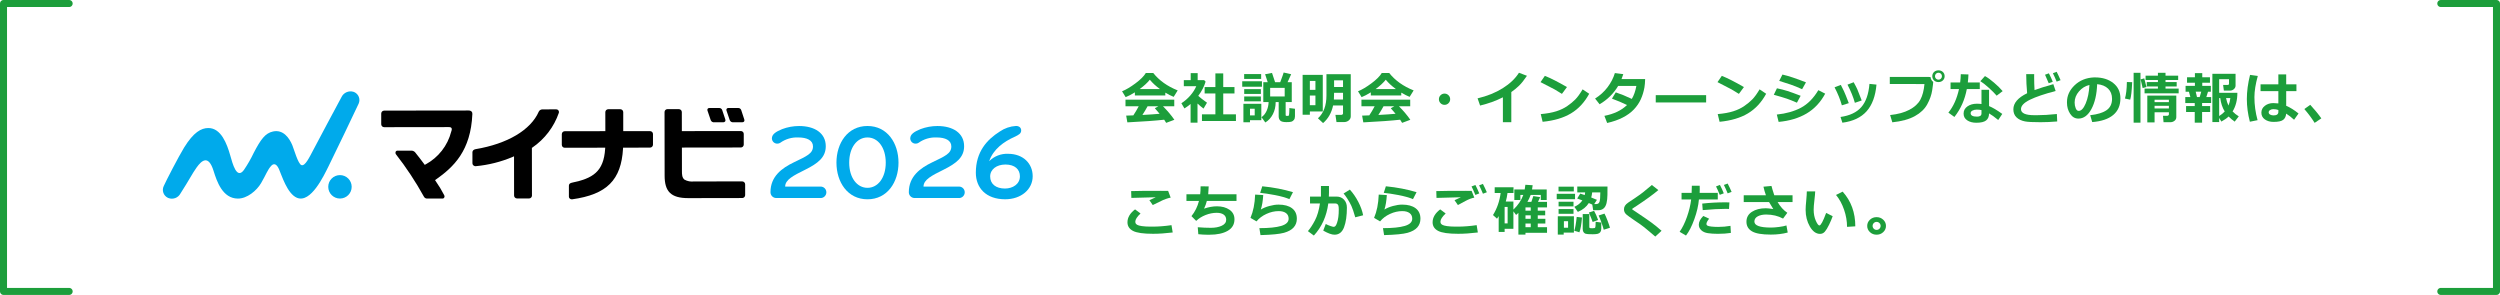 <?xml version="1.0" encoding="utf-8"?>
<!-- Generator: Adobe Illustrator 15.1.0, SVG Export Plug-In . SVG Version: 6.00 Build 0)  -->
<!DOCTYPE svg PUBLIC "-//W3C//DTD SVG 1.1//EN" "http://www.w3.org/Graphics/SVG/1.1/DTD/svg11.dtd">
<svg version="1.1" xmlns="http://www.w3.org/2000/svg" xmlns:xlink="http://www.w3.org/1999/xlink" x="0px" y="0px"
	 width="712.023px" height="84px" viewBox="0 0 712.023 84" enable-background="new 0 0 712.023 84" xml:space="preserve">
<g id="レイヤー_1">
	
		<path id="パス_353" fill="none" stroke="#1C9E3B" stroke-width="2" stroke-linecap="round" stroke-linejoin="round" stroke-miterlimit="10" d="
		M19.695,1H1v82h18.695"/>
	
		<path id="パス_354" fill="none" stroke="#1C9E3B" stroke-width="2" stroke-linecap="round" stroke-linejoin="round" stroke-miterlimit="10" d="
		M695.163,83h15.86V1h-15.86"/>
	<rect x="315.33" y="14.425" fill="none" width="386.738" height="65.86"/>
	<g>
		<path fill="#1C9E3B" d="M331.894,27.188h-8.672v-0.891c-0.964,0.604-1.839,1.06-2.625,1.367L319.574,26
			c1.12-0.448,2.395-1.203,3.824-2.266s2.41-2.044,2.941-2.945h2.117c1.692,2.13,4.013,3.784,6.961,4.961l-1.141,1.836
			c-0.74-0.292-1.534-0.692-2.383-1.203V27.188z M331.574,34.094c-2.474,0.276-5.972,0.528-10.492,0.758l-0.336-1.922l2.039-0.07
			c0.552-0.833,1.065-1.7,1.539-2.602h-3.773v-1.875h13.891v1.875h-3.219c1.328,1.344,2.411,2.63,3.25,3.859l-2.336,0.875
			C332.016,34.758,331.829,34.458,331.574,34.094z M324.582,25.375h5.797c-1.198-0.875-2.164-1.766-2.898-2.672
			C326.787,23.573,325.821,24.464,324.582,25.375z M325.363,32.742c2.057-0.109,3.692-0.221,4.906-0.336
			c-0.511-0.625-0.966-1.153-1.367-1.586l1.039-0.563h-3.094C326.389,31.107,325.894,31.935,325.363,32.742z"/>
		<path fill="#1C9E3B" d="M341.061,34.93h-1.969v-5.32c-0.547,0.464-1.133,0.888-1.758,1.273l-0.867-1.477
			c0.948-0.609,1.798-1.346,2.551-2.211c0.752-0.864,1.316-1.747,1.691-2.648h-3.547V22.82h1.961v-1.984h1.984v1.984h1.844
			l0.414,0.43c-0.38,1.344-1.078,2.695-2.094,4.055c0.484,0.453,1.315,1.102,2.492,1.945l-0.992,1.68
			c-0.63-0.489-1.201-0.971-1.711-1.445V34.93z M352.007,34.469h-9.68v-1.906h3.828v-5.938h-3.063v-1.836h3.063v-3.891h2.234v3.891
			h3.203v1.836h-3.203v5.938h3.617V34.469z"/>
		<path fill="#1C9E3B" d="M359.416,24.703h-5.617v-1.563h5.617V24.703z M359.236,34.242h-3.226v0.578h-1.875v-5.25h5.101V34.242z
			 M359.189,22.484h-4.843v-1.391h4.843V22.484z M359.111,26.758h-4.75v-1.367h4.75V26.758z M359.111,28.852h-4.75v-1.375h4.75
			V28.852z M357.353,32.867v-1.906h-1.343v1.906H357.353z M363.322,29.07c0,1.261-0.26,2.404-0.781,3.43
			c-0.521,1.026-1.242,1.82-2.164,2.383l-1.094-1.508c0.609-0.411,1.093-1.002,1.449-1.773c0.357-0.771,0.551-1.614,0.582-2.531
			h-1.516v-5.664h1.258c-0.286-0.958-0.533-1.713-0.742-2.266l1.969-0.367c0.292,0.818,0.584,1.695,0.875,2.633h1.461
			c0.573-1.505,0.901-2.422,0.984-2.75l2.133,0.484l-1.023,2.266h1.195v5.664h-1.742v3.648c0,0.193,0.092,0.289,0.273,0.289h0.414
			c0.073,0,0.139-0.03,0.195-0.09c0.058-0.06,0.102-0.286,0.133-0.68c0.031-0.393,0.047-0.762,0.047-1.105
			c0-0.12-0.002-0.239-0.008-0.359l1.602,0.203v2.148c0,0.427-0.102,0.77-0.305,1.027s-0.445,0.427-0.727,0.508
			c-0.281,0.081-0.758,0.121-1.43,0.121c-0.864,0-1.443-0.148-1.738-0.445c-0.294-0.297-0.441-0.695-0.441-1.195v-4.07H363.322z
			 M365.892,27.477v-2.453h-4.141v2.453H365.892z"/>
		<path fill="#1C9E3B" d="M376.74,31.75h-3.68v0.922h-2.063V21.328h5.742V31.75z M374.646,25.602v-2.547h-1.586v2.547H374.646z
			 M374.646,29.953v-2.75h-1.586v2.75H374.646z M384.709,33.125c0,0.469-0.19,0.861-0.57,1.176s-0.847,0.473-1.398,0.473h-2.094
			l-0.305-2.055h1.648c0.141,0,0.262-0.04,0.363-0.121c0.102-0.081,0.152-0.178,0.152-0.293v-2.258h-2.828
			c-0.448,2.089-1.398,3.758-2.852,5.008l-1.461-1.359c1.614-1.458,2.422-3.633,2.422-6.523v-6.047h6.922V33.125z M382.506,28.352
			v-1.914h-2.547c0,0.714-0.019,1.352-0.055,1.914H382.506z M382.506,24.773v-1.891h-2.547v1.891H382.506z"/>
		<path fill="#1C9E3B" d="M399.094,27.188h-8.672v-0.891c-0.964,0.604-1.839,1.06-2.625,1.367L386.774,26
			c1.12-0.448,2.395-1.203,3.824-2.266s2.41-2.044,2.941-2.945h2.117c1.692,2.13,4.013,3.784,6.961,4.961l-1.141,1.836
			c-0.739-0.292-1.534-0.692-2.383-1.203V27.188z M398.774,34.094c-2.474,0.276-5.972,0.528-10.492,0.758l-0.336-1.922l2.039-0.07
			c0.552-0.833,1.065-1.7,1.539-2.602h-3.773v-1.875h13.891v1.875h-3.219c1.328,1.344,2.411,2.63,3.25,3.859l-2.336,0.875
			C399.217,34.758,399.029,34.458,398.774,34.094z M391.782,25.375h5.797c-1.198-0.875-2.164-1.766-2.898-2.672
			C393.988,23.573,393.021,24.464,391.782,25.375z M392.563,32.742c2.058-0.109,3.692-0.221,4.906-0.336
			c-0.511-0.625-0.966-1.153-1.367-1.586l1.039-0.563h-3.094C393.59,31.107,393.094,31.935,392.563,32.742z"/>
		<path fill="#1C9E3B" d="M413.019,28.258c0,0.443-0.156,0.82-0.469,1.133s-0.69,0.469-1.133,0.469s-0.82-0.156-1.133-0.469
			s-0.469-0.69-0.469-1.133c0-0.442,0.156-0.82,0.469-1.133s0.69-0.469,1.133-0.469s0.82,0.156,1.133,0.469
			S413.019,27.815,413.019,28.258z"/>
		<path fill="#1C9E3B" d="M430.436,34.797h-2.398v-7.086c-1.942,0.995-4.106,1.779-6.492,2.352l-0.719-2.047
			c2.75-0.656,5.141-1.622,7.172-2.898c2.031-1.276,3.57-2.742,4.617-4.398l2.273,0.867c-0.802,1.203-1.547,2.138-2.234,2.805
			c-0.688,0.667-1.427,1.276-2.219,1.828V34.797z"/>
		<path fill="#1C9E3B" d="M446.283,24.797l-1.43,1.938c-0.771-0.495-1.454-0.911-2.051-1.25c-0.597-0.338-1.944-1.036-4.043-2.094
			l1.234-1.789C441.63,22.253,443.725,23.318,446.283,24.797z M452.619,26.703c-1.323,2.443-3.05,4.305-5.18,5.586
			s-4.825,2.081-8.086,2.398l-0.531-2.188c1.781-0.161,3.266-0.432,4.453-0.813c1.188-0.38,2.228-0.879,3.121-1.496
			s1.653-1.245,2.281-1.883c0.628-0.638,1.316-1.59,2.066-2.855L452.619,26.703z"/>
		<path fill="#1C9E3B" d="M468.552,22.516c-0.021,0.922-0.089,1.716-0.203,2.383c-0.219,1.224-0.565,2.354-1.039,3.391
			c-0.474,1.037-1.129,1.996-1.965,2.879s-1.895,1.652-3.176,2.309s-2.761,1.172-4.438,1.547l-0.781-2.031
			c2.734-0.531,4.88-1.56,6.438-3.086c-1.255-0.62-2.685-1.224-4.289-1.813l1.086-1.789c1.386,0.453,2.909,1.076,4.57,1.867
			c0.594-0.995,1.026-2.227,1.297-3.695h-5.188c-1.302,2.177-3.065,3.917-5.289,5.219l-1.281-1.633
			c1.406-0.87,2.593-1.945,3.559-3.227s1.657-2.622,2.074-4.023l2.398,0.305c-0.219,0.646-0.386,1.112-0.5,1.398H468.552z"/>
		<path fill="#1C9E3B" d="M485.923,29.18h-14.352v-2.078h14.352V29.18z"/>
		<path fill="#1C9E3B" d="M496.683,24.797l-1.43,1.938c-0.771-0.495-1.454-0.911-2.051-1.25c-0.597-0.338-1.944-1.036-4.043-2.094
			l1.234-1.789C492.03,22.253,494.126,23.318,496.683,24.797z M503.019,26.703c-1.323,2.443-3.05,4.305-5.18,5.586
			s-4.825,2.081-8.086,2.398l-0.531-2.188c1.781-0.161,3.266-0.432,4.453-0.813c1.188-0.38,2.228-0.879,3.121-1.496
			s1.653-1.245,2.281-1.883c0.628-0.638,1.316-1.59,2.066-2.855L503.019,26.703z"/>
		<path fill="#1C9E3B" d="M512.843,27.281l-1.063,1.969c-1.156-0.505-2.108-0.885-2.855-1.141c-0.747-0.255-1.991-0.627-3.73-1.117
			l0.891-1.844c1.089,0.224,2.079,0.478,2.973,0.762C509.951,26.194,511.213,26.651,512.843,27.281z M519.835,26.672
			c-1.323,2.464-3.09,4.349-5.301,5.656c-2.211,1.308-4.866,2.104-7.965,2.391l-0.516-2.094c2.667-0.276,4.96-0.924,6.879-1.945
			c1.919-1.021,3.569-2.688,4.949-5L519.835,26.672z M514.358,23.453l-1.102,1.953c-0.567-0.255-1.153-0.508-1.758-0.758
			s-1.097-0.435-1.477-0.555l-3.281-1.055l0.914-1.805C509.316,21.604,511.551,22.344,514.358,23.453z"/>
		<path fill="#1C9E3B" d="M526.549,29.375L524.58,30c-0.453-1.63-1.146-3.341-2.078-5.133l1.781-0.688
			c0.302,0.568,0.595,1.152,0.879,1.754S525.908,27.683,526.549,29.375z M534.439,24.094c-0.286,3.276-1.22,5.805-2.801,7.586
			s-3.884,2.87-6.91,3.266l-0.531-1.633c2.641-0.375,4.614-1.311,5.922-2.809c1.308-1.497,2.081-3.702,2.32-6.613L534.439,24.094z
			 M530.228,28.609l-1.945,0.672c-0.442-1.599-1.144-3.323-2.102-5.172l1.758-0.688c0.495,0.891,0.841,1.56,1.039,2.008
			C529.177,25.878,529.593,26.938,530.228,28.609z"/>
		<path fill="#1C9E3B" d="M550.599,23.328v0.016c0,0.302-0.099,1.101-0.297,2.395c-0.198,1.294-0.665,2.616-1.402,3.965
			c-0.737,1.349-1.914,2.472-3.531,3.367c-1.617,0.896-3.757,1.484-6.418,1.766l-0.625-2.07c2.188-0.224,4.016-0.723,5.484-1.496
			s2.511-1.731,3.125-2.875c0.614-1.143,1.005-2.629,1.172-4.457l-9.875-0.016v-2.016l11.586,0.016
			C549.907,22.547,550.167,23.016,550.599,23.328z M553.849,21.703c0,0.484-0.167,0.884-0.5,1.199
			c-0.333,0.315-0.753,0.473-1.258,0.473s-0.925-0.157-1.258-0.473c-0.333-0.315-0.5-0.715-0.5-1.199s0.167-0.884,0.5-1.199
			c0.333-0.315,0.753-0.473,1.258-0.473s0.925,0.158,1.258,0.473C553.682,20.819,553.849,21.219,553.849,21.703z M552.799,21
			c-0.19-0.192-0.426-0.289-0.707-0.289s-0.517,0.097-0.707,0.289c-0.19,0.193-0.285,0.427-0.285,0.703
			c0,0.276,0.095,0.511,0.285,0.703c0.19,0.193,0.426,0.289,0.707,0.289s0.517-0.096,0.707-0.289
			c0.19-0.192,0.285-0.427,0.285-0.703C553.084,21.427,552.989,21.193,552.799,21z"/>
		<path fill="#1C9E3B" d="M560.634,21.203c-0.036,0.833-0.097,1.597-0.18,2.289h3.406v1.867h-3.688
			c-0.567,3.037-1.747,5.688-3.539,7.953l-1.711-1.234c1.417-1.739,2.425-3.979,3.023-6.719h-2.406v-1.867h2.734
			c0.099-0.745,0.159-1.531,0.18-2.359L560.634,21.203z M570.266,32.445l-1.156,1.734c-1.042-0.864-1.911-1.492-2.609-1.883
			c0,0.901-0.281,1.57-0.844,2.008s-1.489,0.656-2.781,0.656c-1.042,0-1.906-0.229-2.594-0.688s-1.031-1.094-1.031-1.906
			c0-0.87,0.364-1.559,1.094-2.066s1.62-0.762,2.672-0.762c0.479,0,0.922,0.029,1.328,0.086V25.57h2.156v4.641
			C567.501,30.617,568.756,31.362,570.266,32.445z M564.344,31.352c-0.417-0.088-0.859-0.133-1.328-0.133
			c-0.479,0-0.892,0.09-1.238,0.27s-0.52,0.429-0.52,0.746c0,0.656,0.606,0.984,1.82,0.984c0.844,0,1.266-0.305,1.266-0.914V31.352z
			 M570.376,25.953l-1.711,1.297c-0.536-0.641-1.289-1.396-2.258-2.266c-0.969-0.87-1.763-1.492-2.383-1.867l1.313-1.453
			c0.729,0.396,1.59,1.02,2.582,1.871S569.73,25.193,570.376,25.953z"/>
		<path fill="#1C9E3B" d="M585.91,34.594c-1.646,0.141-3.229,0.211-4.75,0.211c-2.198,0-3.672-0.076-4.422-0.227
			c-1.031-0.203-1.841-0.592-2.43-1.168c-0.589-0.575-0.883-1.334-0.883-2.277c0-1.786,1.308-3.313,3.922-4.578
			c-0.167-1.797-0.255-3.609-0.266-5.438h2.273l-0.008,0.703v0.234c0,1.156,0.036,2.357,0.109,3.602
			c1.203-0.453,2.987-1.016,5.352-1.688l0.656,1.953c-3.188,0.828-5.629,1.658-7.324,2.488c-1.695,0.831-2.543,1.72-2.543,2.668
			c0,1.156,1.273,1.734,3.82,1.734h0.727c1.641,0,3.531-0.112,5.672-0.336L585.91,34.594z M584.644,23.281l-1.148,0.43
			c-0.214-0.552-0.565-1.362-1.055-2.43l1.102-0.398C583.954,21.675,584.321,22.474,584.644,23.281z M586.871,22.836l-1.117,0.414
			c-0.364-0.906-0.722-1.706-1.07-2.398l1.07-0.406C586.139,21.185,586.511,21.982,586.871,22.836z"/>
		<path fill="#1C9E3B" d="M595.882,34.766l-0.578-1.953c2.067-0.229,3.622-0.706,4.664-1.43c1.042-0.724,1.563-1.805,1.563-3.242
			c0-1.203-0.375-2.168-1.125-2.895s-1.789-1.152-3.117-1.277c-0.109,2.917-0.655,5.28-1.637,7.09
			c-0.981,1.81-2.218,2.715-3.707,2.715c-0.969,0-1.753-0.457-2.352-1.371s-0.898-1.959-0.898-3.137V29.07
			c0-1.802,0.726-3.397,2.176-4.785c1.45-1.388,3.28-2.134,5.488-2.238h0.32c2.109,0,3.843,0.535,5.199,1.605
			s2.035,2.525,2.035,4.363c0,2.016-0.684,3.594-2.051,4.734S598.502,34.563,595.882,34.766z M595.093,24.195
			c-1.172,0.276-2.168,0.891-2.988,1.844s-1.23,2.005-1.23,3.156c0,0.594,0.102,1.141,0.305,1.641s0.487,0.75,0.852,0.75
			c0.734,0,1.401-0.713,2-2.141C594.629,28.019,594.983,26.269,595.093,24.195z"/>
		<path fill="#1C9E3B" d="M607.267,23.406c-0.114,2.521-0.305,4.18-0.57,4.977l-1.492-0.32c0.339-1.151,0.521-2.719,0.547-4.703
			L607.267,23.406z M609.627,34.945h-1.953V20.734h1.953V34.945z M611.33,24.789l-1.086,0.297l-0.57-2.477l1.031-0.297
			L611.33,24.789z M620.502,26.578h-9.711v-1.344h3.805v-0.609h-3.18v-1.25h3.18v-0.586h-3.516v-1.234h3.516v-0.82h2.164v0.82h3.602
			v1.234h-3.602v0.586h3.18v1.25h-3.18v0.609h3.742V26.578z M617.72,31.969l-4.078,0.016v2.883h-2.07v-7.648h8.258v6.141
			c0,0.433-0.172,0.781-0.516,1.047s-0.727,0.398-1.148,0.398h-1.969l-0.156-1.828h1.211c0.114,0,0.222-0.04,0.32-0.121
			c0.099-0.081,0.148-0.173,0.148-0.277V31.969z M617.72,29.094v-0.695h-4.078v0.695H617.72z M613.642,30.883h4.078v-0.75h-4.078
			V30.883z"/>
		<path fill="#1C9E3B" d="M627.177,34.93h-2.094v-3.023h-2.469v-1.695h2.469v-0.867h-2.695v-1.695h1.453l-0.414-1.531h-0.953v-1.664
			h2.656V23.57h-2.242V22h2.242v-1.18h2.094V22h2.195v1.57h-2.195v0.883h2.445v1.664h-0.805l-0.484,1.531h1.375v1.695h-2.578v0.867
			h2.289v1.695h-2.289V34.93z M625.724,27.648h0.766l0.445-1.531h-1.578L625.724,27.648z M632.037,34.758h-1.93V21.023h6.602v3.359
			c0,0.396-0.163,0.733-0.488,1.012c-0.325,0.279-0.699,0.418-1.121,0.418h-1.719l-0.219-1.617h1.266
			c0.276,0,0.414-0.122,0.414-0.367v-1.281h-2.805v3.875h5.188c0,2.073-0.453,3.847-1.359,5.32c0.505,0.521,1.091,0.987,1.758,1.398
			l-1.164,1.5c-0.661-0.464-1.237-0.95-1.727-1.461c-0.521,0.5-1.211,0.981-2.07,1.445l-0.625-1.047V34.758z M632.037,27.938v5.109
			c0.63-0.396,1.159-0.828,1.586-1.297c-0.667-1.078-1.091-2.349-1.273-3.813H632.037z M634.693,30.07
			c0.271-0.656,0.448-1.367,0.531-2.133h-1.219C634.151,28.719,634.381,29.43,634.693,30.07z"/>
		<path fill="#1C9E3B" d="M643.04,21.633c-0.641,2.318-0.961,4.326-0.961,6.023c0,2.219,0.3,4.409,0.898,6.57l-2.195,0.445
			c-0.573-2.203-0.859-4.356-0.859-6.461c0-2.167,0.305-4.461,0.914-6.883L643.04,21.633z M654.641,32.32l-1.266,1.789
			c-0.771-0.713-1.523-1.297-2.258-1.75c-0.052,0.771-0.327,1.357-0.824,1.758s-1.421,0.602-2.77,0.602
			c-0.974,0-1.794-0.236-2.461-0.707s-1-1.11-1-1.918c0-0.807,0.336-1.465,1.008-1.973s1.466-0.762,2.383-0.762
			c0.406,0,0.888,0.031,1.445,0.094v-3.492h-5.07v-1.938h5.07v-2.836h2.234v2.836h2.914v1.938h-2.914v4.164
			C652.263,30.609,653.433,31.341,654.641,32.32z M648.899,31.875v-0.547c-0.411-0.161-0.894-0.242-1.445-0.242
			c-0.339,0-0.642,0.085-0.91,0.254c-0.269,0.169-0.402,0.39-0.402,0.66c0,0.271,0.138,0.483,0.414,0.637
			c0.276,0.154,0.599,0.23,0.969,0.23C648.441,32.867,648.899,32.537,648.899,31.875z"/>
		<path fill="#1C9E3B" d="M661.136,33.711l-1.906,1.281c-0.797-1.281-1.773-2.594-2.93-3.938l1.68-1.203
			C659.194,31.164,660.246,32.451,661.136,33.711z"/>
		<path fill="#1C9E3B" d="M333.996,66.211c-2.073,0.25-3.938,0.375-5.594,0.375c-2.766,0-4.672-0.276-5.719-0.828
			s-1.57-1.367-1.57-2.445c0-1.359,0.721-2.586,2.164-3.68l1.555,1.164c-0.99,0.943-1.484,1.717-1.484,2.32
			c0,0.183,0.031,0.346,0.094,0.488c0.063,0.144,0.215,0.288,0.457,0.434c0.242,0.146,0.684,0.266,1.324,0.359
			s1.453,0.144,2.438,0.148h0.57c1.724,0,3.531-0.141,5.422-0.422L333.996,66.211z M333.418,56.289
			c-0.339,0.058-0.715,0.155-1.129,0.293c-0.414,0.139-0.754,0.268-1.02,0.387c-0.266,0.12-1.25,0.597-2.953,1.43l-0.961-1.375
			c0.198-0.083,0.802-0.364,1.813-0.844c-1.542,0.016-3.857,0.078-6.945,0.188l-0.063-1.938c1.479-0.052,4.297-0.078,8.453-0.078
			c0.958,0,1.651,0.003,2.078,0.008L333.418,56.289z"/>
		<path fill="#1C9E3B" d="M352.166,57.227h-8.445c-0.141,0.636-0.404,1.367-0.789,2.195c1.287-0.442,2.505-0.664,3.656-0.664
			c1.443,0,2.637,0.327,3.582,0.98c0.945,0.654,1.418,1.562,1.418,2.723c0,1.443-0.642,2.535-1.926,3.277s-3.014,1.113-5.191,1.113
			h-0.672c-0.734,0-1.57-0.05-2.508-0.148l-0.164-1.984c1.323,0.109,2.565,0.164,3.727,0.164c1.229,0,2.266-0.196,3.109-0.59
			c0.844-0.393,1.266-0.959,1.266-1.699c0-0.641-0.24-1.131-0.719-1.473c-0.479-0.341-1.135-0.512-1.969-0.512
			c-1.057,0-2.113,0.207-3.168,0.621s-1.952,0.976-2.691,1.684l-1.344-1.359c1.016-1.266,1.729-2.708,2.141-4.328h-3.57V55.32h3.914
			c0.078-0.572,0.117-1.322,0.117-2.25l2.305,0.016c-0.016,0.506-0.06,1.25-0.133,2.234h8.055V57.227z"/>
		<path fill="#1C9E3B" d="M359.001,66.961l-0.32-1.984c2.719,0,4.788-0.209,6.207-0.629c1.419-0.419,2.129-1.105,2.129-2.059
			c0-0.697-0.253-1.232-0.758-1.605c-0.505-0.372-1.2-0.559-2.086-0.559c-1.172,0-2.339,0.269-3.5,0.805
			c-1.161,0.537-2.099,1.245-2.813,2.125l-1.711-1.008c0.786-1.828,1.229-4.036,1.328-6.625l2.305,0.133
			c-0.104,1.662-0.333,3.037-0.688,4.125c0.646-0.406,1.449-0.742,2.41-1.008s1.843-0.398,2.645-0.398
			c1.63,0,2.905,0.344,3.824,1.031s1.379,1.683,1.379,2.984c0,0.975-0.3,1.8-0.898,2.477c-0.599,0.678-1.521,1.19-2.766,1.539
			S362.215,66.872,359.001,66.961z M368.251,54.734l-1.023,1.984c-1.083-0.458-2.461-0.846-4.133-1.164
			c-1.672-0.317-3.067-0.525-4.188-0.625l0.602-1.875C362.707,53.373,365.621,53.933,368.251,54.734z"/>
		<path fill="#1C9E3B" d="M378.507,54.797c0,0.328-0.013,0.725-0.039,1.188h2.164c0.891,0,1.609,0.293,2.156,0.879
			s0.82,1.338,0.82,2.254c0,2.308-0.269,4.172-0.805,5.594s-1.445,2.133-2.727,2.133c-0.781,0-1.849-0.389-3.203-1.164l0.719-1.891
			c0.391,0.219,0.829,0.41,1.316,0.574s0.79,0.246,0.91,0.246c0.203,0,0.379-0.078,0.527-0.234s0.304-0.471,0.465-0.945
			c0.161-0.474,0.282-1.017,0.363-1.629c0.081-0.611,0.121-1.313,0.121-2.105c0-0.531-0.034-0.903-0.102-1.117
			c-0.067-0.213-0.18-0.373-0.336-0.48c-0.156-0.106-0.354-0.16-0.594-0.16h-1.953c-0.479,3.646-1.849,6.695-4.109,9.148
			l-1.695-1.258c0.688-0.797,1.359-1.825,2.016-3.086c0.656-1.26,1.128-2.861,1.414-4.805h-2.828v-1.953h3.109v-3.008h2.289V54.797z
			 M388.233,61.313l-2.242,0.578c-0.433-1.51-0.797-2.586-1.094-3.227s-0.668-1.31-1.113-2.008
			c-0.445-0.697-0.819-1.211-1.121-1.539L384.452,54c0.917,1.011,1.719,2.178,2.406,3.5
			C387.546,58.823,388.004,60.094,388.233,61.313z"/>
		<path fill="#1C9E3B" d="M394.201,66.961l-0.32-1.984c2.719,0,4.788-0.209,6.207-0.629c1.419-0.419,2.129-1.105,2.129-2.059
			c0-0.697-0.253-1.232-0.758-1.605c-0.505-0.372-1.2-0.559-2.086-0.559c-1.172,0-2.339,0.269-3.5,0.805
			c-1.161,0.537-2.099,1.245-2.813,2.125l-1.711-1.008c0.786-1.828,1.229-4.036,1.328-6.625l2.305,0.133
			c-0.104,1.662-0.333,3.037-0.688,4.125c0.646-0.406,1.449-0.742,2.41-1.008s1.843-0.398,2.645-0.398
			c1.63,0,2.905,0.344,3.824,1.031s1.379,1.683,1.379,2.984c0,0.975-0.3,1.8-0.898,2.477c-0.599,0.678-1.521,1.19-2.766,1.539
			S397.415,66.872,394.201,66.961z M403.451,54.734l-1.023,1.984c-1.083-0.458-2.461-0.846-4.133-1.164
			c-1.672-0.317-3.067-0.525-4.188-0.625l0.602-1.875C397.907,53.373,400.821,53.933,403.451,54.734z"/>
		<path fill="#1C9E3B" d="M420.902,66.211c-2.073,0.25-3.938,0.375-5.594,0.375c-2.766,0-4.672-0.276-5.719-0.828
			s-1.57-1.367-1.57-2.445c0-1.359,0.722-2.586,2.164-3.68l1.555,1.164c-0.989,0.943-1.484,1.717-1.484,2.32
			c0,0.183,0.031,0.346,0.094,0.488c0.063,0.144,0.215,0.288,0.457,0.434c0.242,0.146,0.684,0.266,1.324,0.359
			s1.453,0.144,2.438,0.148h0.57c1.729,0,3.539-0.141,5.43-0.422L420.902,66.211z M419.894,56.289
			c-0.37,0.063-0.769,0.176-1.195,0.34s-0.875,0.371-1.344,0.621l-2.133,1.148l-0.961-1.375c0.198-0.083,0.802-0.364,1.813-0.844
			c-1.542,0.016-3.856,0.078-6.945,0.188l-0.063-1.938c1.479-0.052,4.297-0.078,8.453-0.078c0.646,0,1.183,0.003,1.609,0.008
			L419.894,56.289z M421.308,55.086l-1.117,0.43c-0.396-0.984-0.758-1.789-1.086-2.414l1.102-0.414
			C420.618,53.479,420.985,54.279,421.308,55.086z M423.465,54.758l-1.109,0.414c-0.323-0.797-0.685-1.596-1.086-2.398l1.078-0.398
			C422.743,53.141,423.116,53.936,423.465,54.758z"/>
		<path fill="#1C9E3B" d="M431.033,65.156h-2.5v0.906h-1.695v-4.508c-0.156,0.266-0.315,0.511-0.477,0.734l-1.141-1.039
			c1.151-1.854,1.878-3.95,2.18-6.289h-1.695v-1.617h5.359v1.617h-1.711c-0.109,0.87-0.273,1.686-0.492,2.445h2.172v2.289
			c1.339-1.275,2.278-2.666,2.82-4.172h-0.836v1.438h-1.719v-2.992h2.953c0.083-0.422,0.146-0.869,0.188-1.344l2.078,0.133
			c-0.058,0.49-0.117,0.894-0.18,1.211h4.18v2.992h-1.68v-1.438h-2.891c-0.25,0.693-0.558,1.35-0.922,1.969h1.125
			c0.188-0.51,0.375-1.06,0.563-1.648l1.953,0.305l-0.633,1.344h2.578v1.578h-2.641V60h2.117v1.328h-2.117v0.992h2.164v1.344h-2.164
			v1.039h2.641v1.602h-6.141v0.516h-2.016v-6.203c-0.224,0.214-0.442,0.414-0.656,0.602l-0.766-1.039V65.156z M429.385,63.617V58.93
			h-0.852v4.688H429.385z M435.97,59.07h-1.5V60h1.5V59.07z M434.47,62.32h1.5v-0.992h-1.5V62.32z M434.47,64.703h1.5v-1.039h-1.5
			V64.703z"/>
		<path fill="#1C9E3B" d="M448.587,56.734h-5.219v-1.531h5.219V56.734z M448.266,66.242h-2.914v0.578h-1.68v-5.219h4.594V66.242z
			 M448.235,54.516h-4.352v-1.359h4.352V54.516z M448.149,58.789h-4.25v-1.328h4.25V58.789z M448.149,60.883h-4.25v-1.344h4.25
			V60.883z M446.602,64.867v-1.875h-1.188v1.875H446.602z M450.563,61.953c-0.141,1.875-0.386,3.279-0.734,4.211l-1.469-0.438
			c0.276-0.766,0.511-2.08,0.703-3.945L450.563,61.953z M452.509,57.828c-0.692,1.1-1.734,1.94-3.125,2.523l-0.992-1.453
			c0.942-0.4,1.706-1.008,2.289-1.82c-0.724-0.286-1.216-0.469-1.477-0.547l0.867-1.391c0.245,0.058,0.672,0.195,1.281,0.414
			c0.052-0.229,0.091-0.479,0.117-0.75h-2.242v-1.68h8.602c0,0.719-0.005,1.516-0.016,2.391s-0.097,1.652-0.258,2.332
			s-0.441,1.188-0.84,1.523s-0.902,0.504-1.512,0.504h-1.453l-0.25-1.609C453.24,58.141,452.91,57.995,452.509,57.828z
			 M456.055,65.172c0,0.37-0.083,0.674-0.25,0.91s-0.406,0.402-0.719,0.496s-0.797,0.141-1.453,0.141
			c-1.089,0-1.767-0.049-2.035-0.145c-0.269-0.097-0.473-0.26-0.613-0.488s-0.211-0.528-0.211-0.898v-4.227h1.875v3.68
			c0,0.151,0.047,0.25,0.141,0.297s0.328,0.07,0.703,0.07c0.286,0,0.505-0.018,0.656-0.055c0.151-0.036,0.239-0.217,0.266-0.543
			c0.026-0.325,0.039-0.743,0.039-1.254l1.602,0.234V65.172z M455.157,62.656l-1.547,0.563c-0.214-0.609-0.573-1.505-1.078-2.688
			l1.477-0.484C454.426,60.792,454.808,61.662,455.157,62.656z M453.462,54.805c-0.042,0.49-0.13,0.969-0.266,1.438
			c0.859,0.334,1.401,0.558,1.625,0.672l-0.773,1.203h0.57c0.495,0,0.813-0.23,0.953-0.691s0.211-1.334,0.211-2.621H453.462z
			 M458.532,64.867l-1.773,0.563c-0.104-0.453-0.324-1.146-0.66-2.082c-0.336-0.935-0.601-1.592-0.793-1.973l1.664-0.539
			c0.229,0.401,0.515,1.053,0.855,1.953C458.166,63.69,458.402,64.383,458.532,64.867z"/>
		<path fill="#1C9E3B" d="M473.225,65.727l-1.781,1.648l-2.258-1.906c-0.688-0.583-1.349-1.102-1.984-1.555l-1.797-1.227
			c-1.151-0.791-1.864-1.307-2.141-1.547c-0.276-0.239-0.469-0.481-0.578-0.727c-0.109-0.244-0.164-0.521-0.164-0.828
			c0-0.713,0.398-1.338,1.195-1.875c0.281-0.182,0.906-0.6,1.875-1.254c0.969-0.653,1.746-1.209,2.332-1.668
			c0.586-0.458,1.434-1.158,2.543-2.102l1.844,1.453c-1.495,1.256-3.516,2.727-6.063,4.414c-0.192,0.12-0.466,0.297-0.82,0.531
			s-0.536,0.361-0.547,0.379c-0.011,0.019-0.016,0.049-0.016,0.09c0,0.058,0.013,0.094,0.039,0.109l1.414,0.945
			c1.786,1.193,3.141,2.128,4.063,2.805C471.303,64.092,472.252,64.862,473.225,65.727z"/>
		<path fill="#1C9E3B" d="M484.084,52.898c0.016,0.193,0.023,0.526,0.023,1c0,0.354-0.011,0.701-0.031,1.039h5.164v1.875h-5.375
			c-0.146,1.729-0.578,3.594-1.297,5.594s-1.513,3.561-2.383,4.68l-1.813-1.07c0.792-1.114,1.489-2.529,2.094-4.246
			c0.604-1.716,1-3.368,1.188-4.957h-2.734v-1.875h2.867c0.042-0.838,0.063-1.518,0.063-2.039H484.084z M492.967,66.336
			c-1.089,0.172-2.323,0.258-3.703,0.258c-1.073,0-2.015-0.062-2.824-0.184c-0.81-0.123-1.446-0.404-1.91-0.848
			c-0.464-0.442-0.695-0.966-0.695-1.57c0-0.802,0.427-1.63,1.281-2.484l1.664,0.781c-0.516,0.631-0.773,1.136-0.773,1.516
			c0,0.188,0.094,0.339,0.281,0.453c0.188,0.115,0.565,0.205,1.133,0.27c0.567,0.065,1.211,0.098,1.93,0.098
			c1.188,0,2.356-0.102,3.508-0.305L492.967,66.336z M492.552,57.648l-0.109,1.859c-0.297-0.016-0.606-0.023-0.93-0.023
			c-1.766,0-3.953,0.12-6.563,0.359l-0.141-1.859c2.161-0.239,4.331-0.359,6.508-0.359
			C491.818,57.625,492.229,57.633,492.552,57.648z M490.951,55.063l-1.148,0.43c-0.433-1.072-0.786-1.872-1.063-2.398l1.109-0.43
			C490.266,53.456,490.634,54.256,490.951,55.063z M493.177,54.656l-1.125,0.414c-0.364-0.906-0.722-1.705-1.07-2.398l1.07-0.398
			C492.479,53.092,492.854,53.886,493.177,54.656z"/>
		<path fill="#1C9E3B" d="M509.16,66.227c-1.464,0.391-3.07,0.586-4.82,0.586c-2.531,0-4.32-0.312-5.367-0.934
			s-1.57-1.532-1.57-2.73c0-1.213,0.523-2.156,1.57-2.828s2.367-1.008,3.961-1.008c0.396,0,1.102,0.076,2.117,0.227
			c-0.396-0.604-0.8-1.268-1.211-1.992h-7.211v-1.938h6.32c-0.276-0.771-0.511-1.583-0.703-2.438l2.289-0.211
			c0.104,0.459,0.37,1.342,0.797,2.648h5.203v1.938h-4.258c0.781,1.328,1.706,2.35,2.773,3.063l-1.219,1.648
			c-1.417-0.771-3.021-1.156-4.813-1.156c-0.964,0-1.763,0.172-2.398,0.516s-0.953,0.839-0.953,1.484
			c0,1.141,1.575,1.711,4.727,1.711c0.651,0,1.417-0.057,2.297-0.172c0.88-0.114,1.581-0.258,2.102-0.43L509.16,66.227z"/>
		<path fill="#1C9E3B" d="M521.963,61.57c-0.245,0.725-0.585,1.533-1.02,2.426c-0.435,0.894-0.837,1.553-1.207,1.977
			s-0.825,0.637-1.367,0.637c-1.125,0-2.091-0.693-2.898-2.082c-0.808-1.388-1.211-2.982-1.211-4.785
			c0-0.588,0.058-1.461,0.172-2.617c0.109-1.161,0.164-2.031,0.164-2.609h2.391c-0.016,0.526-0.094,1.389-0.234,2.586
			c-0.136,1.109-0.203,1.975-0.203,2.594c0,1.198,0.202,2.25,0.605,3.156s0.746,1.359,1.027,1.359c0.406,0,1.047-1.189,1.922-3.57
			L521.963,61.57z M528.408,64.461l-2.352,0.148c0-1.609-0.281-3.234-0.844-4.875s-1.328-3.044-2.297-4.211l1.891-0.945
			C527.208,57.25,528.408,60.545,528.408,64.461z"/>
		<path fill="#1C9E3B" d="M537.141,64.344c0,0.693-0.261,1.283-0.781,1.77s-1.151,0.73-1.891,0.73s-1.37-0.244-1.891-0.73
			s-0.781-1.076-0.781-1.77c0-0.692,0.261-1.282,0.781-1.77c0.521-0.486,1.151-0.73,1.891-0.73s1.37,0.244,1.891,0.73
			C536.881,63.062,537.141,63.651,537.141,64.344z M535.618,64.336c0-0.313-0.112-0.58-0.336-0.805
			c-0.224-0.224-0.492-0.336-0.805-0.336s-0.581,0.112-0.805,0.336c-0.224,0.225-0.336,0.492-0.336,0.805s0.112,0.581,0.336,0.805
			c0.224,0.225,0.492,0.336,0.805,0.336s0.581-0.111,0.805-0.336C535.506,64.917,535.618,64.648,535.618,64.336z"/>
	</g>
</g>
<g id="LOGODATA">
</g>
<g id="グループ_13406">
	<g id="グループ_13404" transform="translate(0 0)">
		<path id="パス_3566" fill="#00AAEB" d="M233.75,56.399h-12.711c-0.898-0.023-1.609-0.765-1.6-1.663
			c0-4.479,3.207-6.839,6.658-8.502c3.631-1.759,5.447-2.483,5.447-4.541c0-1.724-1.723-2.542-4.146-2.542
			c-1.845-0.096-3.668,0.438-5.171,1.513c-0.232,0.159-0.505,0.243-0.786,0.246c-0.835,0.047-1.551-0.592-1.599-1.428
			c0-0.015-0.001-0.033-0.001-0.049c0-1.181,1.089-1.907,2.936-2.664c1.539-0.577,3.168-0.874,4.812-0.877
			c4.449,0,7.596,2.027,7.596,5.75c0,3.118-2.119,4.842-5.901,6.717c-3.299,1.636-5.663,2.815-5.663,4.782h10.13
			c0.893,0.013,1.608,0.742,1.602,1.635c-0.004,0.89-0.714,1.612-1.602,1.635"/>
		<path id="パス_3567" fill="#00AAEB" d="M247.066,56.762c-5.664,0-8.838-4.902-8.838-10.44c0-5.54,3.178-10.439,8.838-10.439
			c5.659,0,8.836,4.902,8.836,10.439C255.902,51.858,252.725,56.762,247.066,56.762 M247.066,39.149
			c-2.966,0-5.206,2.845-5.206,7.172c0,4.326,2.24,7.173,5.206,7.173c2.964,0,5.204-2.847,5.204-7.173
			C252.27,41.994,250.03,39.149,247.066,39.149"/>
		<path id="パス_3568" fill="#00AAEB" d="M273.152,56.399h-12.71c-0.897-0.023-1.61-0.765-1.6-1.663
			c0-4.479,3.208-6.839,6.658-8.502c3.632-1.759,5.447-2.483,5.447-4.541c0-1.724-1.722-2.542-4.147-2.542
			c-1.844-0.096-3.668,0.438-5.169,1.513c-0.233,0.159-0.507,0.243-0.788,0.246c-0.835,0.047-1.551-0.592-1.598-1.428
			c-0.001-0.015-0.002-0.033-0.002-0.049c0-1.181,1.089-1.907,2.936-2.664c1.539-0.577,3.169-0.874,4.812-0.877
			c4.449,0,7.596,2.027,7.596,5.75c0,3.118-2.119,4.842-5.901,6.717c-3.299,1.636-5.663,2.815-5.663,4.782h10.138
			c0.894,0.013,1.608,0.742,1.602,1.635c-0.005,0.89-0.713,1.612-1.602,1.635"/>
		<path id="パス_3569" d="M211.964,33.975c-0.258-0.767-0.654-1.996-0.803-2.453l-0.044-0.137
			c-0.119-0.391-0.488-0.65-0.897-0.628h-2.753c-0.191-0.023-0.379,0.059-0.494,0.213c-0.104,0.148-0.128,0.339-0.066,0.509
			c0.066,0.212,0.625,1.881,0.93,2.73c0.154,0.414,0.573,0.669,1.011,0.615h2.463c0.391,0,0.543-0.123,0.624-0.231
			c0.114-0.184,0.127-0.416,0.034-0.615"/>
		<path id="パス_3570" d="M205.692,31.359c-0.124-0.377-0.489-0.625-0.886-0.598h-2.756c-0.188-0.025-0.376,0.055-0.493,0.207
			c-0.105,0.15-0.131,0.343-0.068,0.516c0.072,0.222,0.627,1.891,0.929,2.729c0.153,0.417,0.572,0.673,1.013,0.616h2.474
			c0.231,0.03,0.46-0.056,0.615-0.227c0.123-0.187,0.139-0.423,0.043-0.624c-0.304-0.907-0.821-2.455-0.875-2.618"/>
		<path id="パス_3571" fill="#00AAEB" d="M100.162,53.204c0.002,1.844-1.489,3.339-3.332,3.342
			c-1.844,0.004-3.34-1.488-3.342-3.332c-0.003-1.842,1.488-3.338,3.332-3.343C98.662,49.868,100.159,51.36,100.162,53.204"/>
		<path id="パス_3572" fill="#00AAEB" d="M102.153,29.493c0.553-1.248-0.011-2.708-1.259-3.261
			c-0.067-0.03-0.133-0.055-0.201-0.079c-1.37-0.427-2.844,0.227-3.447,1.528c-1.148,2.044-7.106,13.329-8.105,15.199
			s-2.256,4.546-3.302,4.139c-0.96-0.37-2.093-4.476-2.577-5.647c-0.86-2.081-2.598-4.555-5.503-3.925
			c-2.215,0.479-3.484,2.227-5.493,6.08c-0.807,1.698-1.743,3.33-2.8,4.884c-2.062,2.816-3.224-1.81-3.907-4.201
			c-0.915-3.209-2.585-7.755-6.224-7.746c-2.034,0-4.202,1.195-6.901,5.562c-1.566,2.55-5.25,9.685-5.795,10.955
			c-0.605,1.24-0.091,2.739,1.149,3.344c0.041,0.02,0.082,0.039,0.123,0.057c1.311,0.534,2.813-0.01,3.477-1.26
			c2.585-4.021,3.298-5.59,4.621-7.438c1.419-1.971,3.345-3.73,4.819,0.995c0.929,2.976,2.551,7.853,6.916,7.88
			c2.627,0.018,5.347-2.25,6.62-4.413c1.438-2.445,1.799-3.753,2.896-4.932c0.561-0.602,1.393-0.818,2.181,0.927
			c0.761,1.691,2.338,7.028,5.135,8.193c3.956,1.641,7.679-6.36,8.964-8.912c1.036-2.056,8.157-16.853,8.618-17.931"/>
		<path id="パス_3573" d="M134.309,31.768c-0.236-0.21-0.546-0.317-0.86-0.298h0.017l-24.055,0.032
			c-0.24-0.001-0.47,0.102-0.627,0.284c-0.136,0.161-0.209,0.366-0.207,0.576v3.044c0.011,0.455,0.381,0.816,0.834,0.816h0.136
			l17.533-0.023h0.711c0.51,0,0.652,0.091,0.772,0.245c0.265,0.349-0.01,0.902-0.046,1.034c-1.021,4.014-3.686,7.412-7.338,9.366
			l-0.206,0.11l-0.138-0.189c-0.896-1.23-1.568-2.074-2.346-3.056l-0.111-0.147c-0.245-0.368-0.64-0.609-1.081-0.657l0,0h-4.062
			c-0.245-0.017-0.471,0.127-0.562,0.354c-0.085,0.208-0.062,0.446,0.061,0.634c2.983,3.822,5.661,7.874,8.002,12.12
			c0.175,0.338,0.527,0.548,0.909,0.541h4.401c0.212,0,0.406-0.124,0.493-0.319c0.104-0.184,0.104-0.409,0-0.595
			c-0.736-1.429-1.567-2.804-2.486-4.118l-0.148-0.22l0.216-0.15c5.146-3.617,9.96-8.229,10.415-18.657
			c0.032-0.265-0.049-0.534-0.222-0.738"/>
		<path id="パス_3574" d="M159.042,31.419c-0.164-0.188-0.403-0.292-0.652-0.282c-0.462,0-2.654,0.017-3.99,0.022
			c-0.408,0.024-0.771,0.266-0.952,0.631c-2.283,5.228-8.908,9.172-18.012,10.694c-0.588,0.116-0.871,0.461-0.883,0.862v3.148
			c-0.004,0.23,0.093,0.453,0.266,0.605c0.203,0.179,0.473,0.261,0.74,0.226c3.603-0.34,7.131-1.23,10.464-2.641l0.378-0.176
			l0.015,11.176c0,0.462,0.373,0.837,0.834,0.837c0.01,0,0.02,0,0.028,0h0.178h3.258c0.426-0.018,0.769-0.354,0.794-0.779
			l-0.021-13.629l0.124-0.079c3.524-2.415,6.179-5.9,7.57-9.94c0.055-0.232,0.002-0.476-0.144-0.665"/>
		<path id="パス_3575" d="M177.444,42.312l0.014-0.253l7.686-0.021c0.223-0.002,0.435-0.093,0.591-0.252
			c0.145-0.154,0.229-0.354,0.239-0.563v-3.032c0.009-0.456-0.354-0.833-0.81-0.843c-0.009,0-0.019,0-0.03,0h-0.083h-7.548v-5.4
			c0.002-0.462-0.371-0.838-0.833-0.84c-0.014,0-0.027,0-0.042,0.001h-0.122h-3.275c-0.231-0.002-0.451,0.094-0.607,0.263
			c-0.142,0.155-0.221,0.357-0.221,0.568l0.007,5.416l-11.534,0.013c-0.238-0.008-0.466,0.087-0.632,0.257
			c-0.155,0.163-0.24,0.382-0.236,0.609v3.043c0.012,0.457,0.393,0.818,0.85,0.808c0.005,0,0.01,0,0.013,0h0.11l11.391-0.023
			l-0.018,0.286c-0.405,6.597-3.57,8.479-9.512,9.696c-0.519,0.123-0.814,0.378-0.814,0.83v3.135
			c-0.005,0.22,0.092,0.428,0.265,0.563c0.175,0.146,0.401,0.218,0.626,0.201c9.958-1.377,14.019-5.547,14.527-14.464"/>
		<path id="パス_3576" d="M211.563,37.544c-0.148-0.138-0.342-0.218-0.543-0.223h-0.142l-16.679,0.022l-0.01-5.401
			c0.005-0.226-0.081-0.444-0.238-0.606c-0.171-0.169-0.403-0.261-0.643-0.254h-0.027h-3.187c-0.459,0.003-0.83,0.376-0.827,0.837
			c0,0,0,0.001,0,0.002l0.025,18.103c0,4.506,1.778,6.403,6.727,6.403h0.396l15.036-0.027c0.43-0.03,0.765-0.384,0.776-0.813v-3.076
			c0.004-0.463-0.368-0.839-0.83-0.844l0,0l-13.734,0.014h-0.019c-0.931,0.117-1.877-0.064-2.7-0.516
			c-0.67-0.56-0.74-1.366-0.723-2.626l-0.008-6.509l16.773-0.023c0.459,0.004,0.836-0.362,0.842-0.821c0-0.009,0-0.016,0-0.025
			v-3.018c0.003-0.228-0.089-0.446-0.255-0.6"/>
		<path id="パス_3577" fill="#00AAEB" d="M281.745,45.896c1.413-1.418,3.356-2.177,5.356-2.092c4.358,0,7.017,2.813,7.017,6.385
			c0,3.752-3.298,6.566-7.837,6.566c-5.479,0-8.354-3.268-8.354-7.565c0-5.961,3.148-9.412,6.839-11.742
			c1.359-0.934,2.951-1.479,4.599-1.574c0.848,0,1.478,0.456,1.478,1.273c0,0.877-0.667,1.272-1.997,1.876
			c-2.875,1.302-5.931,3.417-7.112,6.869 M286.335,46.86c-2.452,0-4.327,1.361-4.327,3.391c0,2.178,1.665,3.446,4.207,3.446
			c2.24,0,4.267-1.272,4.267-3.48c0-1.97-1.421-3.361-4.146-3.361"/>
	</g>
</g>
</svg>
